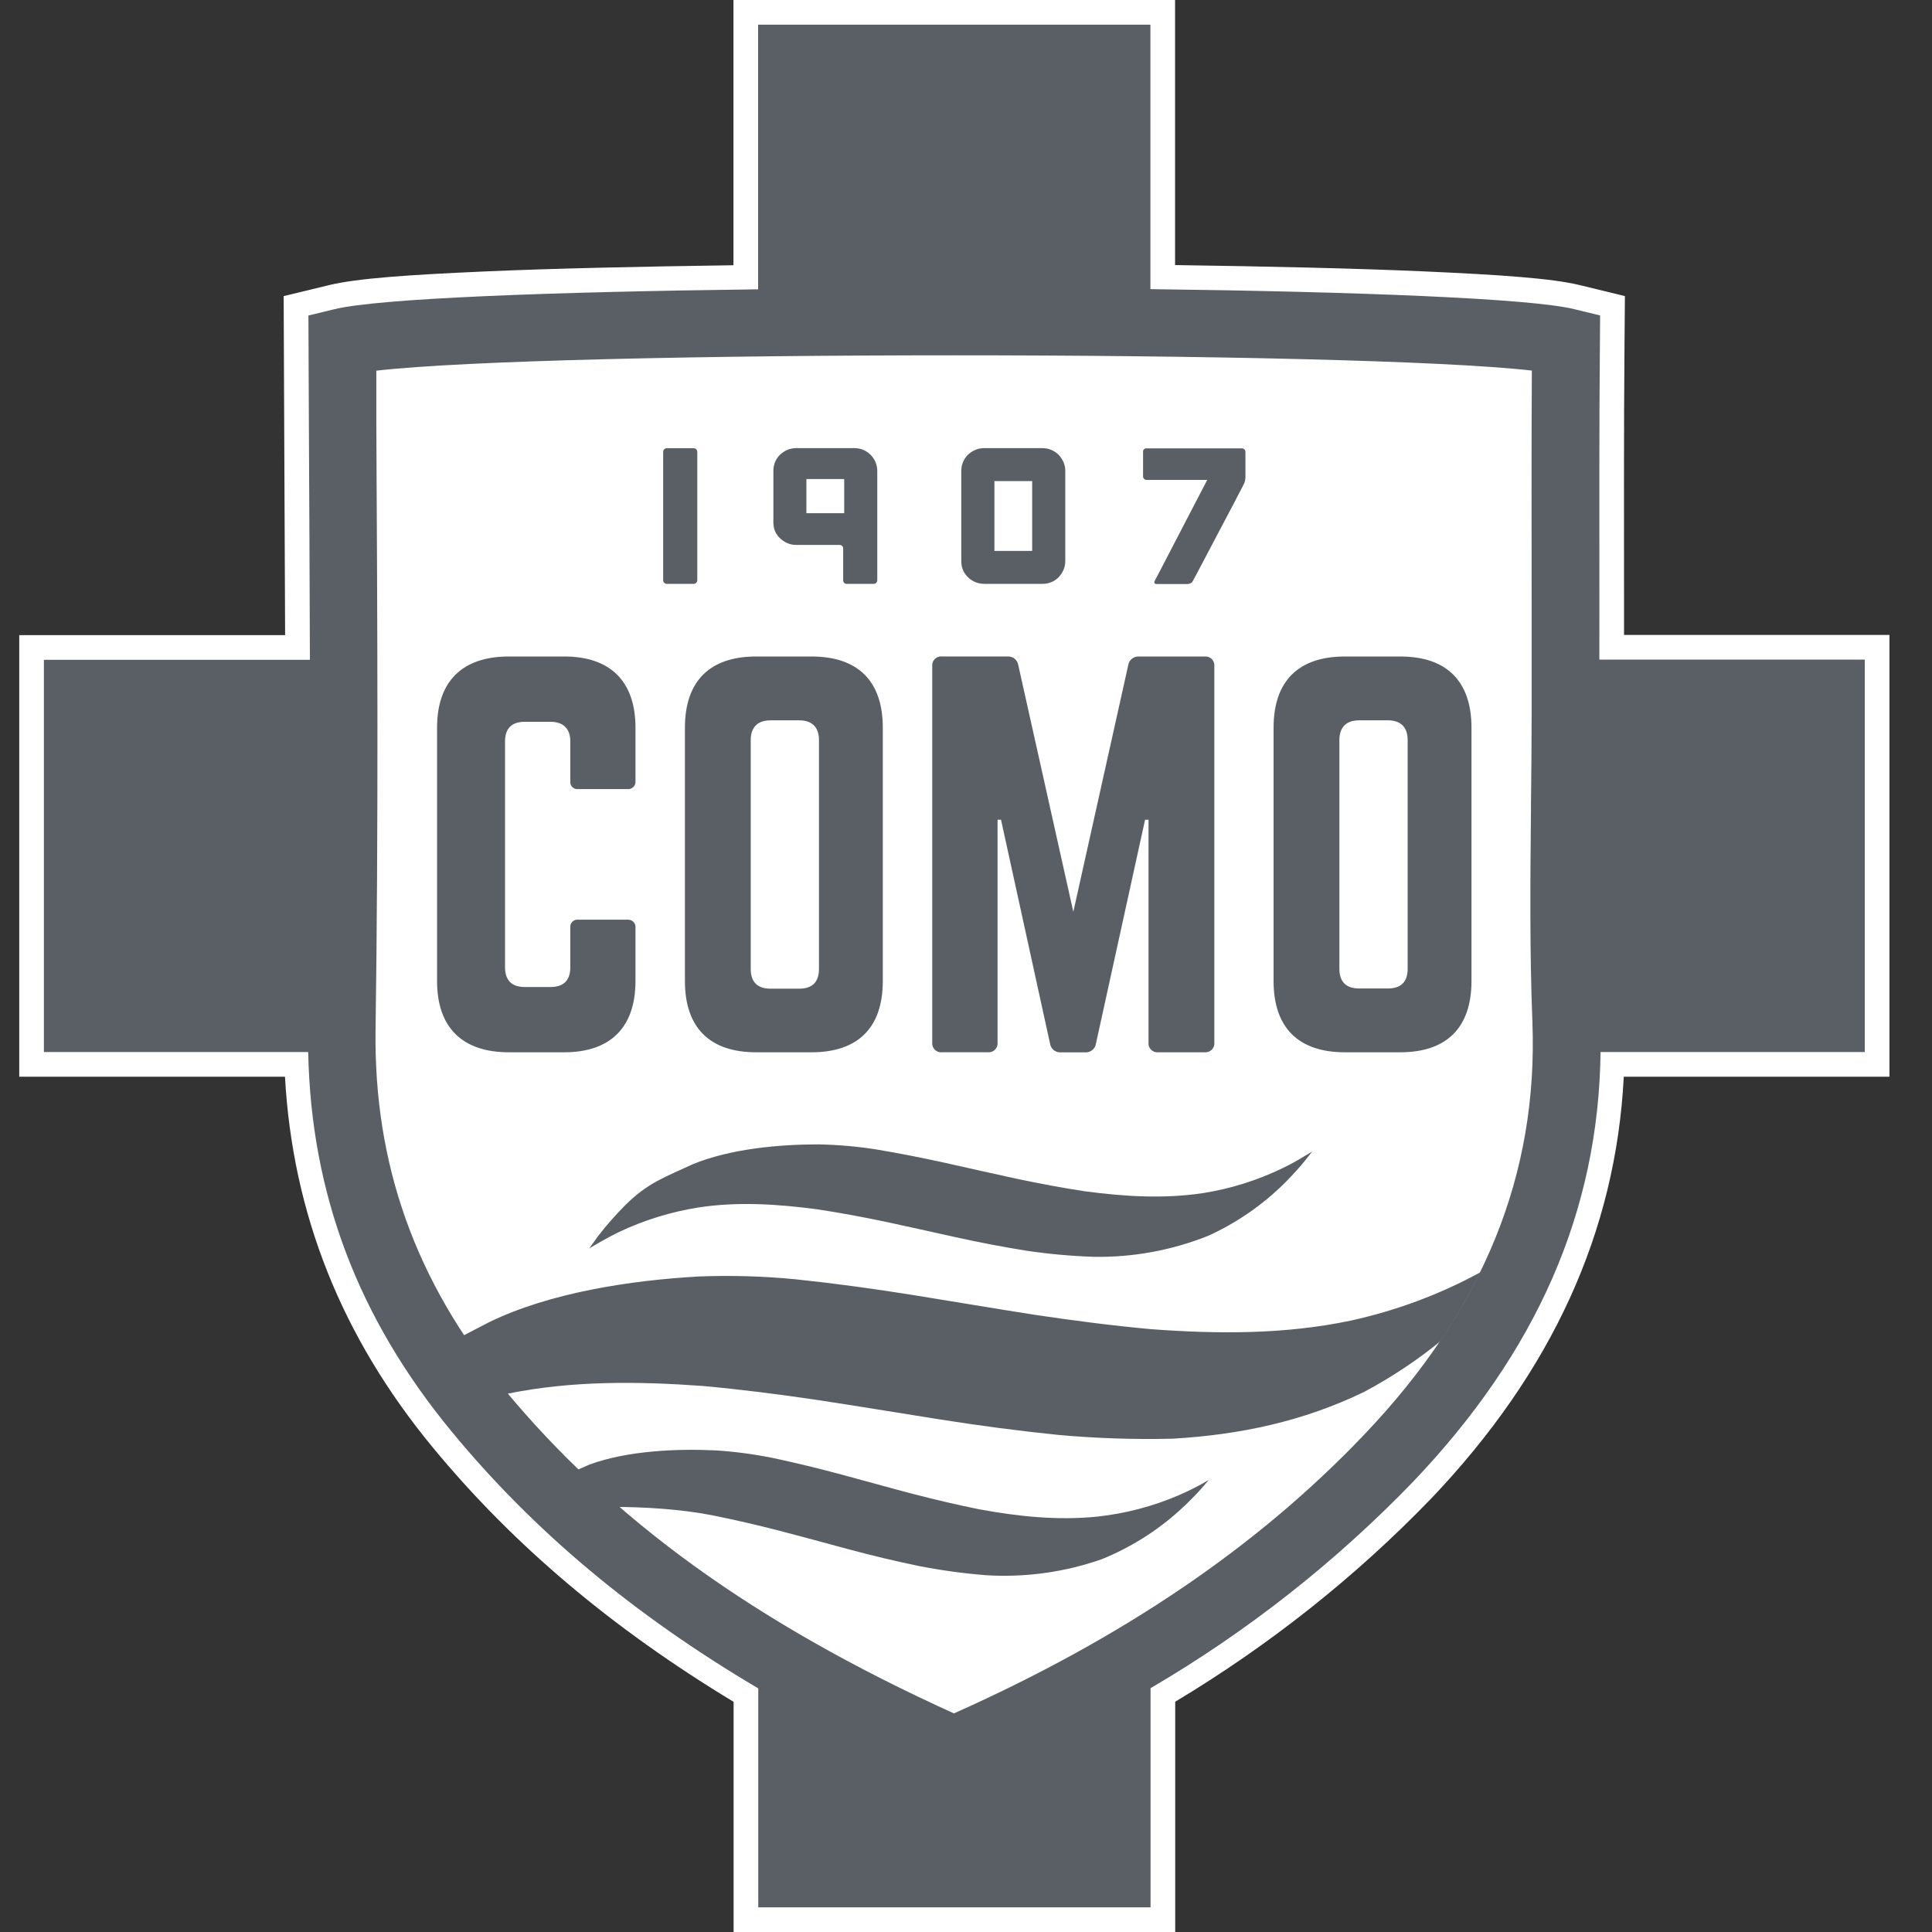 <svg xmlns="http://www.w3.org/2000/svg" fill="none" viewBox="0 0 80 80" height="80" width="80">
<rect x="0" y="0" width="80" height="80" fill="#333333" stroke="none"/>
<g clip-path="url(#clip0_61943_5542)">
<g clip-path="url(#clip1_61943_5542)">
<path fill="white" d="M30.371 -0V10.983C26.553 11.037 22.913 11.115 20.077 11.24C16.964 11.377 14.776 11.522 13.601 11.812L11.746 12.261L11.768 17.55V17.551C11.783 20.435 11.796 23.363 11.806 26.299H0.797V44.584H11.8C12.116 50.252 14.132 55.343 17.917 59.931C21.26 63.985 25.346 67.427 30.377 70.469V80H48.663V70.465C52.539 68.137 56.103 65.324 59.244 62.069L59.247 62.067L59.249 62.065C64.259 56.81 66.909 51.012 67.237 44.584H78.238V26.292H67.248V25.187C67.248 21.581 67.235 17.862 67.268 14.186V14.185L67.284 12.261L65.417 11.806C64.249 11.521 62.061 11.375 58.949 11.237C56.114 11.111 52.475 11.031 48.657 10.976V-0H30.371H30.371Z"></path>
<path fill="#5A5F66" d="M66.228 25.187C66.228 21.584 66.215 17.862 66.249 14.177L66.258 13.062L65.177 12.799C63.348 12.353 56.128 12.078 47.636 11.972V1.021H31.392V11.98C22.901 12.084 15.68 12.351 13.846 12.804L12.771 13.064L12.79 17.546C12.806 20.768 12.823 24.035 12.832 27.321H1.818V43.563H12.762C12.877 49.425 14.823 54.575 18.705 59.282C22.083 63.379 26.21 66.847 31.398 69.913V78.979H47.642V69.904C51.638 67.566 55.294 64.691 58.509 61.36C63.645 55.974 66.195 50.142 66.276 43.563H77.216V27.314H66.226L66.228 25.187H66.228Z"></path>
<path fill="white" d="M15.583 15.349V17.524C15.627 25.748 15.672 34.252 15.551 42.636C15.473 48.208 17.206 53.065 20.852 57.495C25.338 62.933 31.274 67.218 39.5 70.948C46.487 67.829 52.059 64.055 56.477 59.417C61.414 54.241 63.697 48.645 63.453 42.295C63.338 39.353 63.366 36.413 63.394 33.565V33.38C63.409 32.079 63.422 30.79 63.422 29.502V25.189C63.422 21.97 63.409 18.653 63.431 15.345C56.044 14.502 22.968 14.5 15.583 15.349Z"></path>
<path fill="#5A5F66" d="M26.314 40.623V38.411C26.329 38.245 26.206 38.098 26.04 38.083C26.022 38.081 26.004 38.081 25.986 38.083H23.943C23.782 38.063 23.635 38.177 23.616 38.338C23.613 38.362 23.613 38.387 23.616 38.411V40.049C23.616 40.606 23.328 40.87 22.795 40.87H21.731C21.198 40.87 20.912 40.603 20.912 40.049V30.707C20.912 30.174 21.177 29.888 21.731 29.888H22.795C23.328 29.888 23.616 30.174 23.616 30.707V32.347C23.595 32.507 23.707 32.653 23.867 32.674C23.892 32.677 23.918 32.677 23.943 32.674H25.986C26.151 32.69 26.298 32.569 26.314 32.404C26.316 32.385 26.316 32.366 26.314 32.347V30.133C26.314 28.209 25.269 27.184 23.363 27.184H21.069C19.143 27.184 18.098 28.209 18.098 30.133V40.623C18.098 42.549 19.143 43.573 21.069 43.573H23.363C25.269 43.573 26.314 42.549 26.314 40.623V40.623Z"></path>
<path fill="#5A5F66" d="M28.361 40.623C28.361 42.549 29.384 43.573 31.31 43.573H33.604C35.532 43.573 36.555 42.549 36.555 40.623V30.133C36.555 28.209 35.532 27.184 33.604 27.184H31.31C29.384 27.184 28.361 28.209 28.361 30.133V40.623ZM31.086 30.646C31.086 30.113 31.372 29.827 31.905 29.827H33.093C33.627 29.827 33.912 30.113 33.912 30.646V40.118C33.912 40.675 33.626 40.939 33.093 40.939H31.905C31.372 40.939 31.086 40.672 31.086 40.118V30.646Z"></path>
<path fill="#5A5F66" d="M39.013 43.572H40.898C41.102 43.594 41.285 43.446 41.307 43.242C41.309 43.216 41.309 43.19 41.307 43.164V33.944H41.45L43.478 43.205C43.506 43.429 43.704 43.592 43.929 43.576H44.932C45.157 43.592 45.355 43.429 45.383 43.205L47.415 33.944H47.558V43.164C47.536 43.368 47.684 43.551 47.888 43.573C47.915 43.576 47.942 43.576 47.969 43.573H49.874C50.078 43.594 50.261 43.447 50.283 43.243C50.286 43.217 50.286 43.19 50.283 43.164V27.594C50.306 27.39 50.159 27.207 49.955 27.184C49.928 27.181 49.901 27.181 49.874 27.184H47.166C46.942 27.169 46.744 27.332 46.715 27.555L44.444 37.756L42.168 27.554C42.14 27.33 41.943 27.168 41.719 27.182H39.013C38.809 27.159 38.625 27.306 38.602 27.51C38.599 27.537 38.599 27.565 38.602 27.592V43.164C38.581 43.368 38.728 43.551 38.932 43.573C38.959 43.576 38.986 43.576 39.013 43.573V43.572Z"></path>
<path fill="#5A5F66" d="M57.98 27.184H55.686C53.76 27.184 52.736 28.209 52.736 30.133V40.623C52.736 42.549 53.76 43.573 55.686 43.573H57.98C59.907 43.573 60.931 42.549 60.931 40.623V30.133C60.931 28.209 59.907 27.184 57.98 27.184ZM58.288 40.111C58.288 40.668 58.002 40.931 57.469 40.931H56.28C55.747 40.931 55.461 40.664 55.461 40.111V30.646C55.461 30.113 55.747 29.827 56.28 29.827H57.469C58.002 29.827 58.288 30.113 58.288 30.646V40.111Z"></path>
<path fill="#5A5F66" d="M28.721 18.559H27.612C27.528 18.559 27.46 18.627 27.46 18.711V24.025C27.46 24.109 27.528 24.177 27.612 24.177H28.721C28.805 24.177 28.873 24.109 28.873 24.025V18.711C28.873 18.627 28.805 18.559 28.721 18.559Z"></path>
<path fill="#5A5F66" d="M32.299 22.288C32.386 22.372 32.488 22.441 32.6 22.488C32.717 22.541 32.843 22.566 32.971 22.564H34.762C34.802 22.563 34.84 22.578 34.869 22.605C34.899 22.632 34.916 22.67 34.914 22.709V24.026C34.913 24.066 34.927 24.104 34.953 24.134C34.98 24.163 35.019 24.179 35.059 24.178H36.173C36.214 24.18 36.253 24.163 36.281 24.134C36.31 24.106 36.327 24.067 36.326 24.026V19.502C36.327 19.374 36.301 19.247 36.25 19.13C36.154 18.907 35.977 18.728 35.754 18.632C35.637 18.581 35.51 18.555 35.382 18.556H32.968C32.84 18.555 32.713 18.581 32.596 18.632C32.484 18.68 32.382 18.748 32.295 18.833C32.209 18.918 32.141 19.019 32.094 19.13C32.047 19.248 32.023 19.374 32.024 19.502V21.628C32.023 21.755 32.047 21.882 32.094 22C32.143 22.108 32.212 22.206 32.299 22.288ZM33.391 19.836H34.957V21.25H33.391V19.836Z"></path>
<path fill="#5A5F66" d="M40.084 23.903C40.261 24.079 40.501 24.177 40.751 24.176H43.165C43.293 24.178 43.419 24.153 43.537 24.104C43.648 24.058 43.75 23.989 43.834 23.903C43.918 23.815 43.985 23.713 44.035 23.602C44.086 23.485 44.112 23.358 44.111 23.231V19.501C44.112 19.373 44.086 19.247 44.035 19.13C43.986 19.02 43.918 18.919 43.834 18.832C43.749 18.747 43.648 18.679 43.537 18.632C43.42 18.581 43.293 18.555 43.165 18.556H40.751C40.623 18.554 40.496 18.581 40.379 18.632C40.268 18.68 40.166 18.748 40.078 18.832C39.992 18.917 39.924 19.018 39.878 19.13C39.828 19.247 39.804 19.374 39.805 19.501V23.242C39.804 23.369 39.829 23.496 39.878 23.613C39.927 23.722 39.997 23.821 40.084 23.903L40.084 23.903ZM41.176 19.921H42.74V22.811H41.176V19.921Z"></path>
<path fill="#5A5F66" d="M47.484 19.873H49.988L48.086 23.534L47.813 24.054C47.776 24.141 47.813 24.184 47.902 24.184H49.178C49.224 24.183 49.268 24.17 49.306 24.147C49.346 24.127 49.377 24.094 49.395 24.054L49.524 23.815L51.112 20.802L51.498 20.059C51.52 20.015 51.538 19.969 51.55 19.922C51.562 19.875 51.569 19.826 51.571 19.777V18.718C51.571 18.678 51.557 18.64 51.53 18.611C51.504 18.581 51.465 18.564 51.426 18.566H47.484C47.411 18.555 47.343 18.605 47.332 18.678C47.33 18.691 47.33 18.705 47.332 18.718V19.729C47.331 19.768 47.347 19.806 47.377 19.833C47.406 19.86 47.444 19.875 47.484 19.873L47.484 19.873Z"></path>
<path fill="#5A5F66" d="M53.643 48.093C53.569 48.136 53.487 48.179 53.4 48.225C53.312 48.272 53.214 48.318 53.123 48.364C52.076 48.873 50.959 49.224 49.809 49.405C48.188 49.648 46.55 49.546 44.919 49.328C43.974 49.185 43.036 49.007 42.098 48.81C41.119 48.6 40.144 48.374 39.167 48.158C38.19 47.943 37.226 47.752 36.249 47.59C35.47 47.469 34.683 47.401 33.894 47.386C32.241 47.386 30.237 47.572 28.694 48.205C27.531 48.747 26.836 48.966 25.893 49.901C25.707 50.086 25.547 50.259 25.406 50.417C25.336 50.495 25.271 50.569 25.211 50.638L25.052 50.824C24.866 51.058 24.832 51.102 24.758 51.195L24.401 51.693C24.401 51.693 24.511 51.624 24.717 51.507L24.89 51.407L25.1 51.29C25.25 51.208 25.423 51.117 25.62 51.02C26.67 50.523 27.785 50.178 28.933 49.997C30.551 49.75 32.197 49.858 33.824 50.073C34.769 50.214 35.707 50.391 36.647 50.586C37.623 50.796 38.599 51.015 39.574 51.23C40.549 51.446 41.515 51.63 42.492 51.788C43.415 51.925 44.345 52.01 45.278 52.042C46.908 52.071 48.528 51.774 50.041 51.167C51.215 50.631 52.284 49.892 53.199 48.983C53.29 48.89 53.385 48.797 53.457 48.717L53.686 48.469C53.827 48.313 53.946 48.172 54.04 48.056L54.334 47.685L54.018 47.87C53.916 47.935 53.793 48.01 53.643 48.093V48.093Z"></path>
<path fill="#5A5F66" d="M25.361 62.399C26.644 62.394 28.2 62.493 29.459 62.738C30.388 62.924 31.326 63.141 32.254 63.379C33.22 63.631 34.184 63.895 35.15 64.155C36.116 64.415 37.071 64.642 38.038 64.843C38.955 65.022 39.88 65.15 40.811 65.225C42.438 65.328 44.069 65.105 45.609 64.568C46.807 64.085 47.909 63.393 48.864 62.525C48.959 62.437 49.05 62.354 49.136 62.272C49.221 62.19 49.299 62.108 49.373 62.034C49.522 61.886 49.646 61.75 49.745 61.639L50.053 61.282C50.053 61.282 49.94 61.347 49.728 61.468C49.622 61.526 49.492 61.592 49.338 61.67L49.089 61.789C49 61.832 48.905 61.875 48.805 61.917C47.736 62.376 46.605 62.672 45.449 62.798C43.818 62.967 42.186 62.797 40.566 62.5C39.637 62.315 38.709 62.094 37.78 61.854C36.812 61.6 35.849 61.328 34.883 61.069C33.917 60.809 32.962 60.575 31.994 60.37C31.221 60.214 30.438 60.11 29.651 60.058C27.999 59.98 25.988 60.071 24.422 60.639L23.758 60.931C23.758 60.931 24.043 61.424 25.362 62.399L25.361 62.399Z"></path>
<path fill="#5A5F66" d="M21.042 57.705C23.679 57.17 26.389 57.194 29.084 57.389C30.686 57.534 32.285 57.738 33.883 57.976C35.554 58.23 37.211 58.505 38.875 58.769C40.54 59.032 42.181 59.25 43.84 59.419C45.408 59.559 46.982 59.611 48.556 59.573C51.342 59.411 53.962 58.858 56.489 57.634C57.598 57.04 58.666 56.339 59.64 55.541C60.272 54.604 60.821 53.652 61.296 52.684C59.613 53.604 57.789 54.279 55.914 54.687C53.208 55.255 50.443 55.244 47.673 55.039C46.071 54.893 44.471 54.685 42.872 54.447C41.201 54.187 39.542 53.903 37.878 53.636C36.214 53.368 34.57 53.143 32.91 52.969C31.586 52.842 30.255 52.804 28.926 52.857C26.14 53.013 22.785 53.518 20.259 54.746C19.888 54.945 18.959 55.414 18.639 55.589L20.089 58.342L21.041 57.705L21.042 57.705Z"></path>
</g>
</g>
<defs>
<clipPath id="clip0_61943_5542">
<rect fill="white" height="80" width="80"></rect>
</clipPath>
<clipPath id="clip1_61943_5542">
<rect transform="translate(0.797 -0)" fill="white" height="80" width="77.441"></rect>
</clipPath>
</defs>
</svg>
